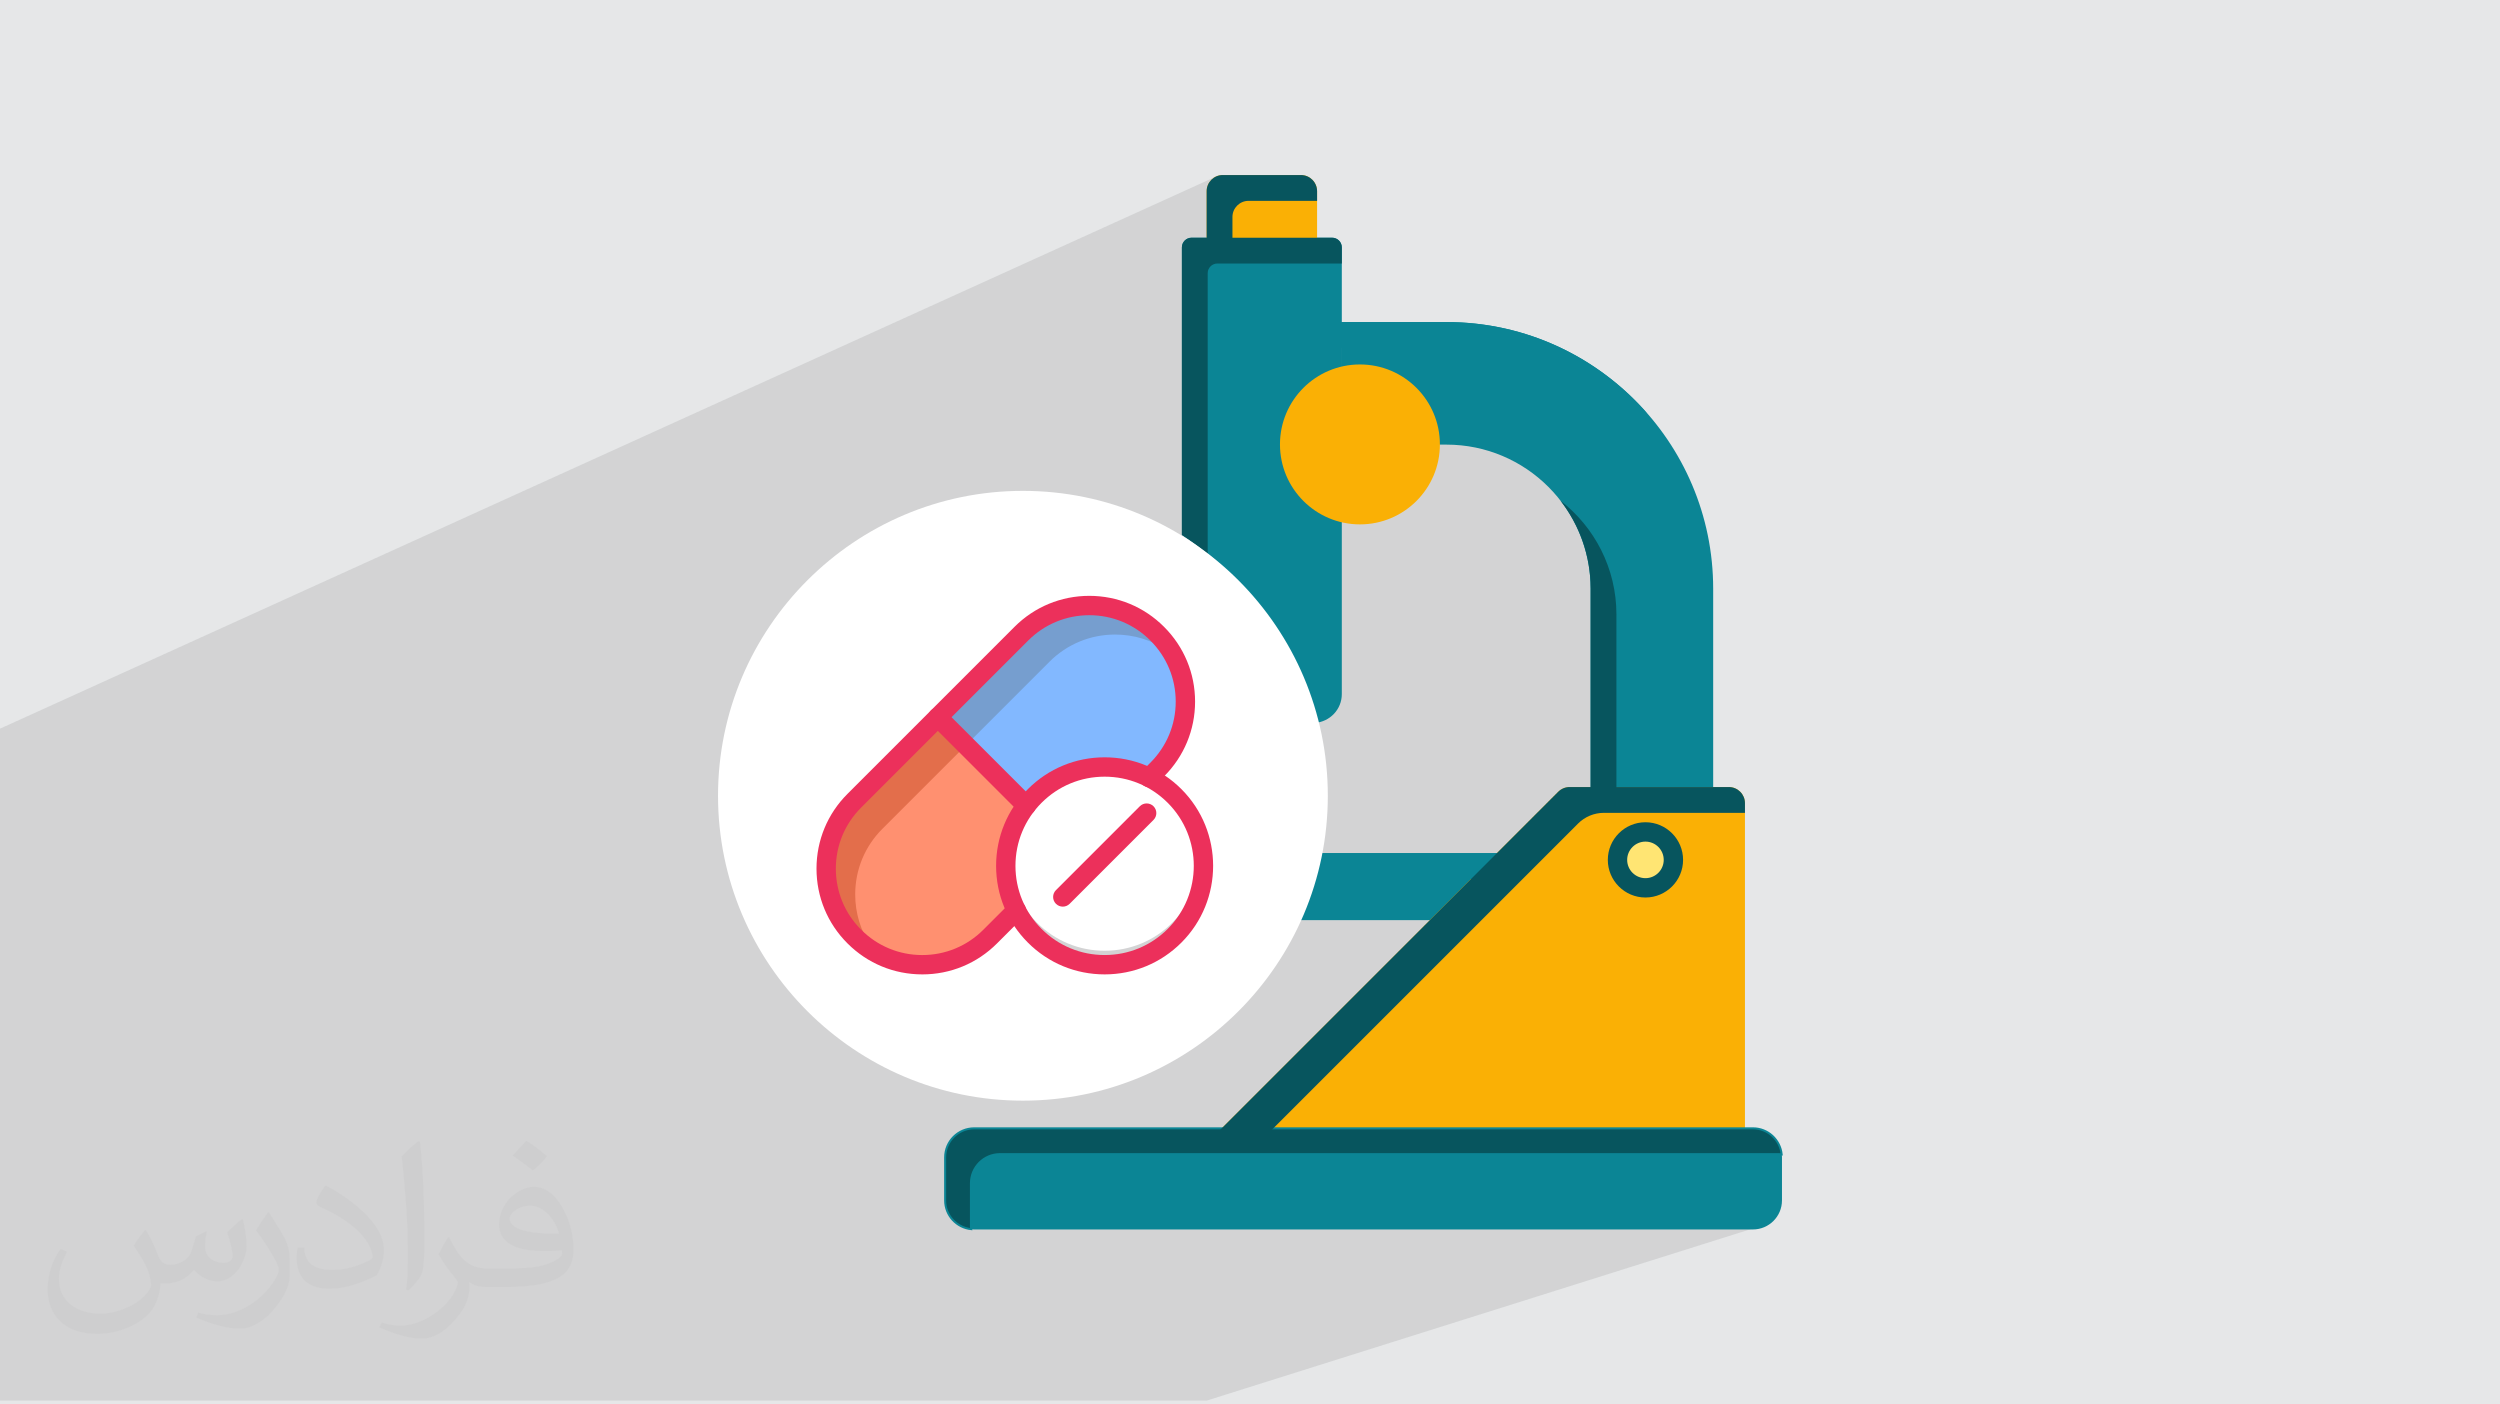 <?xml version="1.0" encoding="UTF-8"?>
<!DOCTYPE svg PUBLIC "-//W3C//DTD SVG 1.0//EN" "http://www.w3.org/TR/2001/REC-SVG-20010904/DTD/svg10.dtd">
<!-- Creator: CorelDRAW -->
<svg xmlns="http://www.w3.org/2000/svg" xml:space="preserve" width="94.192mm" height="52.917mm" version="1.0" style="shape-rendering:geometricPrecision; text-rendering:geometricPrecision; image-rendering:optimizeQuality; fill-rule:evenodd; clip-rule:evenodd"
viewBox="0 0 9404.92 5283.66"
 xmlns:xlink="http://www.w3.org/1999/xlink"
 xmlns:xodm="http://www.corel.com/coreldraw/odm/2003">
 <defs>
  <style type="text/css">
   <![CDATA[
    .str0 {stroke:#0B8595;stroke-width:7.61;stroke-miterlimit:22.926}
    .fil3 {fill:#0B8595;fill-rule:nonzero}
    .fil6 {fill:#07555E;fill-rule:nonzero}
    .fil10 {fill:#769ECF;fill-rule:nonzero}
    .fil7 {fill:#82B8FF;fill-rule:nonzero}
    .fil11 {fill:#E36E4B;fill-rule:nonzero}
    .fil12 {fill:#EC305B;fill-rule:nonzero}
    .fil5 {fill:#FAB005;fill-rule:nonzero}
    .fil8 {fill:#FF9070;fill-rule:nonzero}
    .fil4 {fill:#FFE573;fill-rule:nonzero}
    .fil9 {fill:white;fill-rule:nonzero}
    .fil2 {fill:#373435;fill-opacity:0.031}
    .fil1 {fill:#2B2A29;fill-opacity:0.102}
    .fil0 {fill:#E6E7E8}
   ]]>
  </style>
 </defs>
 <g id="Layer_x0020_1">
  <polygon class="fil0" points="-0,0 9404.92,0 9404.92,5283.66 -0,5283.66 "/>
  <path class="fil1" d="M6066.18 3894.24c30.54,15.27 598.96,704.96 598.96,704.96l-2124.79 669.55 -4540.35 0 0 -2527.57 4576.42 -2077.92 365.24 19 -45.4 728.9 439.1 -105.48 496.63 333.15 305.48 478.58 96.73 524.44 -168.02 1252.41z"/>
  <path class="fil2" d="M548.54 4627.69c17.95,27.21 29.6,53.36 40.96,82.43 8.45,16.91 12.93,48.09 52.57,48.09 11.61,0 28.28,-3.42 43.06,-11.61 16.63,-8.73 29.32,-21.94 35.94,-42l15.85 -53.36 38.57 -19.02 2.64 2.64c-5.27,20.09 -6.59,39.36 -6.59,54.43 0,44.63 38.57,61.56 69.22,61.56 17.95,0 34.09,-8.73 34.09,-25.11 0,-21.13 -8.98,-57.06 -20.62,-89.29 17.95,-17.95 35.94,-35.94 56.53,-50.47l3.17 1.6c8.98,38.04 14,75.56 14,100.66 0,24.57 -10.83,51.79 -19.81,69.49 -18.49,34.87 -51.25,62.62 -90.87,62.62 -30.1,0 -63.65,-15.07 -86.66,-43.06l-1.32 0c-21.66,26.96 -55.22,51.25 -108.86,51.25l-16.63 0c-2.64,35.41 -10.29,60.49 -21.94,82.95 -31.95,62.34 -126.81,106.47 -216.1,106.47 -124.17,0 -186.51,-71.59 -186.51,-166.96 0,-58.91 19.27,-113.6 48.88,-152.42l24.29 10.04c-18.49,35.41 -30.91,68.68 -30.91,101.45 0,89.29 72.66,131.83 156.4,131.83 77.68,0 173.83,-49.41 191.28,-106.72 -6.59,-62.62 -30.1,-91.93 -66.04,-148.99 10.83,-19.02 24.83,-38.04 42.28,-58.38l3.17 0 0 0 0 0 -0.02 -0.09zm1432.13 -336.04c26.15,16.39 51.79,35.66 76.87,57.85 -14,19.81 -31.45,37.79 -53.11,53.64 -25.11,-20.34 -50.19,-37.79 -75.84,-56.27 17.42,-19.55 34.62,-38.29 52.04,-55.22l0 0 0 0 0 0 0 0 0 0 0.03 0zm13.47 244.11c-42.28,0 -76.87,27.75 -76.87,48.34 0,44.13 84.53,57.85 185.72,57.31 -12.68,-51.79 -57.06,-105.68 -108.86,-105.68l0.01 0.03zm-94.86 236.19c54.96,0 103.04,-1.6 139.74,-10.83 40.96,-10.29 75.56,-30.91 75.56,-45.17 0,-3.7 0,-8.19 -1.32,-11.89 -22.98,2.11 -49.41,2.11 -72.38,2.11 -74.49,0 -131.55,-16.91 -154.02,-58.66 -5.55,-11.61 -9.51,-24.57 -9.51,-39.36 0,-40.43 17.42,-79.79 48.09,-107 25.61,-22.45 53.89,-36.44 82.67,-36.44 52.04,0 93.51,41.75 122.57,107.54 15.85,35.94 26.68,77.4 26.68,129.72 0,34.87 -9.51,64.19 -31.17,85.85 -40.43,39.11 -114.92,53.89 -229.04,53.89l-51.79 0 0 0 -13.47 0c-28.28,0 -48.62,-5.02 -64.72,-17.42l-2.64 0c0.79,6.59 1.32,12.93 1.32,19.02 0,25.61 -8.45,58.38 -25.61,84.53 -50.72,75.3 -105.68,108.04 -153.24,108.04 -48.09,0 -107,-18.49 -160.11,-42.54l9.51 -18.49c17.17,7.13 40.96,11.89 73.7,11.89 85.85,0 198.66,-82.43 212.66,-163 -3.17,-6.59 -8.98,-15.32 -17.17,-24.57 -25.11,-29.85 -40.96,-54.68 -55.75,-80.83 12.68,-25.11 24.29,-45.17 35.13,-63.4l4.49 -0.53c36.72,74.77 69.99,117.55 144.23,117.55l11.61 0 0 0 53.89 0 0 0 0 0 0 0 0 0 0 0 0.09 0.01zm-371.98 79c6.34,-34.34 6.87,-72.91 6.87,-108.86l0 -53.36c0,-99.6 -12.68,-244.36 -22.98,-338.68 17.95,-19.27 43.06,-42 62.87,-57.31l5.81 1.6c13.47,118.62 16.63,256 16.63,383.06 0,33.3 -1.32,65.79 -4.49,89.55 -1.85,30.1 -19.27,52.83 -56.53,87.7l-8.19 -3.7zm-382.8 -157.19c1.85,46.77 24.83,83.49 105.15,83.49 49.93,0 92.19,-12.93 138.96,-35.13 8.45,-3.7 12.93,-8.73 12.93,-12.93 0,-29.32 -22.45,-68.15 -60.23,-103.55 -36.72,-33.3 -85.34,-62.62 -130.76,-82.18 -15.6,-6.59 -20.62,-13.47 -20.62,-20.09 0,-13.47 17.95,-41.75 32.77,-62.09l5.02 -0.53c52.04,27.21 110.17,67.64 153.24,112.53 39.11,41.47 63.4,83.49 63.4,129.19 0,33.81 -10.29,65.51 -26.96,95.11 -57.06,28.79 -117.83,50.72 -178.06,50.72 -73.17,0 -123.1,-34.34 -123.1,-114.92 0,-8.73 0,-22.19 3.17,-39.64l25.11 0 0 0 0 0 0 0 0 0 0 0 -0.02 0zm-132.37 -132.9l45.45 73.45c16.63,27.21 32.23,56.81 32.23,103.55l0 59.7c0,48.34 -30.91,100.13 -80.83,151.38 -39.11,34.62 -73.7,49.41 -105.68,49.41 -47.55,0 -101.98,-14.79 -164.85,-41.75l7.13 -18.49c19.81,5.27 42.79,9.77 71.06,9.77 90.36,-0.53 182.8,-66.57 225.08,-147.15 5.02,-9.26 6.87,-17.95 6.87,-24.04 0,-9.26 -5.02,-19.55 -8.98,-28.79 -22.98,-43.31 -48.62,-82.95 -76.87,-119.68 14.79,-23.25 29.6,-45.7 45.7,-67.9l3.7 0.53 0 0 0 0 0 0 0 0 0 0 -0.02 0.01z"/>
  <g id="_2123947278128">
   <path class="fil3" d="M4929.4 3209.48c-22.95,88.23 -56.77,172.61 -100.31,251.91l566.6 0 276.69 -251.91 -742.99 0z"/>
   <path class="fil3" d="M3664.8 4244.72c-60.22,0 -109.2,48.99 -109.2,109.2l0 162.03c0,60.23 48.99,109.21 109.2,109.21l2929.71 0c60.22,0 109.21,-48.99 109.21,-109.21l0 -162.03c0,-60.22 -49,-109.2 -109.21,-109.2l-2929.71 0z"/>
   <path class="fil4" d="M6190.11 3141.8c-51.29,0 -93.02,41.73 -93.02,93.03 0,51.29 41.72,93.03 93.02,93.03 51.3,0 93.04,-41.74 93.04,-93.03 0,-51.3 -41.74,-93.03 -93.04,-93.03z"/>
   <path class="fil3" d="M5116.02 1380.67c160.58,0 291.22,130.64 291.22,291.23 0,0.26 -0.03,0.51 -0.03,0.77l34.51 0c298.95,0 542.16,243.1 542.16,541.92l0 762.37 461.05 0 0 -762.25c0,-553.12 -450,-1003.11 -1003.1,-1003.11l-396.66 0 0 178.15c22.73,-5.71 46.37,-9.08 70.85,-9.08z"/>
   <path class="fil5" d="M5904.97 2960.8c-16.21,0 -31.43,6.32 -42.9,17.77l-227.27 227.27 -0.16 0.16 -276.04 276.04 -0.11 0.12 -792.21 792.19 1998.17 0 0 -1252.88c0,-33.45 -27.22,-60.67 -60.67,-60.67l-598.82 0zm285.14 391.34c-64.67,0 -117.29,-52.63 -117.29,-117.3 0,-64.68 52.62,-117.29 117.29,-117.29 64.68,0 117.3,52.61 117.3,117.29 0,64.67 -52.62,117.3 -117.3,117.3z"/>
   <path class="fil3" d="M4946.39 2719.61c56.98,-4.46 101.46,-51.06 101.46,-108.34l0 -650.95c-113.95,-39.55 -196.1,-147.72 -196.1,-274.95 0,-127.24 82.16,-235.4 196.1,-274.95l0 -479.76c0,-20.07 -16.33,-36.4 -36.4,-36.4l-43.91 0c-0.21,0.01 -0.38,0.12 -0.59,0.12 -0.21,0 -0.38,-0.11 -0.59,-0.12l-438.56 0c-0.21,0.01 -0.38,0.12 -0.59,0.12 -0.21,0 -0.38,-0.11 -0.59,-0.12l-43.99 0c-20.07,0 -36.4,16.34 -36.4,36.4l0 1081.71c246.8,161.13 429.26,412.62 500.17,707.25l0 0z"/>
   <path class="fil5" d="M4954.81 719.16c0,-33.46 -27.22,-60.68 -60.68,-60.68l-294.11 0c-33.46,0 -60.68,27.22 -60.68,60.68l0 177.77 415.47 0 0 -177.78 0 0.01z"/>
   <path class="fil4" d="M6190.11 3141.8c-51.29,0 -93.02,41.73 -93.02,93.03 0,51.29 41.72,93.03 93.02,93.03 51.3,0 93.04,-41.74 93.04,-93.03 0,-51.3 -41.74,-93.03 -93.04,-93.03z"/>
   <path class="fil3" d="M5565.75 3306.55l106.63 -97.07 -742.99 0c-8.58,32.99 -19.16,65.23 -30.72,97.07l667.08 0z"/>
   <path class="fil6 str0" d="M3652.67 4613.05l0 -162.04c0,-60.22 48.99,-109.2 109.21,-109.2l2929.7 0c3.77,0 7.35,0.74 11.02,1.12 -5.62,-55 -51.65,-98.19 -108.1,-98.19l-2929.71 0c-60.22,0 -109.2,48.99 -109.2,109.2l0 162.03c0,56.45 43.19,102.48 98.19,108.11 -0.38,-3.68 -1.12,-7.25 -1.12,-11.02l0 0z"/>
   <path class="fil6" d="M6080.96 2976.95l0 -665.28c0,-174.06 -82.6,-329.09 -210.59,-428.31 71.06,91.67 113.51,206.56 113.51,331.23l0 762.37 97.08 0z"/>
   <path class="fil3" d="M5538.9 1308.67c251.9,0 482.22,93.54 658.58,247.45 -184.03,-210.88 -454.45,-344.52 -755.66,-344.52l-396.66 0 0 97.07 493.73 0z"/>
   <path class="fil6" d="M5455.57 3579.23l0.11 -0.12 276.04 -276.04 0.17 -0.16 204.78 -204.78c25.77,-25.78 60.74,-40.26 97.19,-40.26l530.6 0 0 -36.4c0,-33.45 -27.22,-60.67 -60.67,-60.67l-598.82 0c-16.21,0 -31.43,6.32 -42.9,17.77l-227.27 227.27 -0.16 0.16 -276.04 276.04 -0.11 0.12 -792.21 792.19 194.15 0 695.14 -695.12z"/>
   <path class="fil6" d="M4543.3 1027.72c0,-20.07 16.33,-36.39 36.4,-36.39l43.99 0c0.2,0.01 0.38,0.11 0.59,0.11 0.2,0 0.38,-0.1 0.58,-0.11l422.98 0 0 -60.68c0,-20.07 -16.33,-36.4 -36.39,-36.4l-43.92 0c-0.21,0.01 -0.38,0.12 -0.59,0.12 -0.21,0 -0.38,-0.11 -0.59,-0.12l-438.56 0c-0.2,0.01 -0.38,0.12 -0.59,0.12 -0.2,0 -0.38,-0.11 -0.58,-0.12l-44 0c-20.07,0 -36.39,16.34 -36.39,36.4l0 1081.71c33.63,21.96 65.95,45.74 97.07,70.93l0 -1055.57z"/>
   <path class="fil6" d="M4636.42 816.23c0,-33.46 27.22,-60.68 60.67,-60.68l257.72 0 0 -36.4c0,-33.45 -27.23,-60.67 -60.68,-60.67l-294.11 0c-33.46,0 -60.68,27.22 -60.68,60.68l0 177.77 97.07 0 0 -80.7 0.01 0z"/>
   <path class="fil6" d="M6190.11 3376.4c-78.05,0 -141.56,-63.5 -141.56,-141.57 0,-78.06 63.5,-141.57 141.56,-141.57 78.07,0 141.58,63.5 141.58,141.57 0,78.06 -63.5,141.57 -141.58,141.57zm0 -210.32c-37.9,0 -68.76,30.84 -68.76,68.76 0,37.91 30.85,68.77 68.76,68.77 37.92,0 68.77,-30.85 68.77,-68.77 0,-37.91 -30.84,-68.76 -68.77,-68.76z"/>
   <path class="fil7" d="M3859.79 3012.53c7.66,-9.23 15.71,-18.19 24.28,-26.77 72.54,-72.55 168.97,-112.49 271.56,-112.49 58.05,0 113.96,13.21 164.86,37.46l24.33 -24.33c66.1,-66.09 102.5,-153.81 102.5,-246.98 0,-93.16 -36.4,-180.88 -102.5,-246.98 -65.9,-66.01 -153.59,-102.38 -246.88,-102.38 -93.3,0 -181.04,36.36 -247.07,102.38l-305.58 305.59 314.48 314.49z"/>
   <path class="fil8" d="M3469.54 3617.09c93.36,0 181.06,-36.35 246.96,-102.36l92.56 -92.57c-24.26,-50.89 -37.47,-106.8 -37.47,-164.85 0,-82.15 25.99,-160.11 73.44,-225.25l-316.87 -316.87 -305.58 305.58c-66.03,65.91 -102.38,153.63 -102.38,246.98 0,93.35 36.35,181.06 102.38,246.96 65.92,66.03 153.62,102.38 246.98,102.38l0 0z"/>
   <path class="fil9" d="M3848.21 4140.62c632.46,0 1147.01,-514.56 1147.01,-1147.01 0,-632.47 -514.55,-1147.02 -1147.01,-1147.02 -632.47,0 -1147.02,514.55 -1147.02,1147.02 0,632.45 514.55,1147.01 1147.02,1147.01zm-642.8 -1137.02l628.31 -628.31c70.6,-70.6 164.44,-109.48 264.22,-109.48 99.79,0 193.56,38.88 264.05,109.49 70.67,70.67 109.6,164.48 109.6,264.13 0,99.64 -38.93,193.45 -109.61,264.12l-18.78 18.78c30.35,17.06 58.7,38.12 83.99,63.42 149.73,149.73 149.73,393.37 0,543.11 -72.53,72.55 -168.98,112.5 -271.57,112.5 -102.58,0 -199.02,-39.95 -271.56,-112.5 -25.29,-25.29 -46.35,-53.63 -63.41,-83.98l-87 87c-70.47,70.6 -164.27,109.47 -264.12,109.47 -99.85,0 -193.66,-38.87 -264.14,-109.49 -70.59,-70.47 -109.48,-164.27 -109.48,-264.11 0,-99.85 38.89,-193.66 109.5,-264.15l0 0z"/>
   <path class="fil9" d="M3901.23 2962.49c-67.96,67.95 -105.38,158.29 -105.38,254.39 0,96.1 37.42,186.45 105.38,254.39 67.95,67.96 158.29,105.38 254.39,105.38 96.1,0 186.45,-37.42 254.4,-105.38 140.28,-140.28 140.28,-368.51 0,-508.79 -67.96,-67.97 -158.3,-105.38 -254.4,-105.38 -96.1,0 -186.45,37.41 -254.39,105.38l0 0zm421.03 87.76c4.74,4.74 4.74,12.42 0,17.16l-315.49 315.49c-2.38,2.37 -5.48,3.55 -8.59,3.55 -3.11,0 -6.2,-1.19 -8.58,-3.55 -4.74,-4.74 -4.74,-12.42 0,-17.16l315.5 -315.49c4.73,-4.73 12.41,-4.73 17.15,0l0 0z"/>
   <path class="fil10" d="M4195.02 2387.16c69.95,0 136.75,20.44 193.59,58.5 -12.68,-18.91 -27.31,-36.73 -43.77,-53.21 -65.91,-66.01 -153.59,-102.38 -246.89,-102.38 -93.3,0 -181.04,36.36 -247.07,102.38l-305.58 305.59 97.07 97.07 305.58 -305.58c66.03,-66.02 153.77,-102.38 247.07,-102.38l0 0z"/>
   <path class="fil11" d="M3217.26 3364.83c0,-93.35 36.35,-181.07 102.38,-246.98l305.58 -305.58 219.8 219.8 -316.87 -316.87 -305.58 305.58c-66.03,65.91 -102.38,153.63 -102.38,246.98 0,93.35 36.35,181.06 102.38,246.96 16.47,16.5 34.3,31.13 53.23,43.82 -38.07,-56.84 -58.53,-123.69 -58.53,-193.71z"/>
   <path class="fil12" d="M3469.54 3665.63c-106.34,0 -206.24,-41.42 -281.31,-116.61 -75.16,-75.03 -116.57,-174.94 -116.57,-281.27 0,-106.33 41.42,-206.24 116.62,-281.31l628.28 -628.29c75.21,-75.2 175.13,-116.6 281.39,-116.6 106.28,0 206.16,41.42 281.22,116.62 75.25,75.23 116.7,175.13 116.7,281.26 0,106.15 -41.46,206.04 -116.72,281.28l-30.34 30.34c-14.22,14.22 -37.25,14.22 -51.47,0 -14.22,-14.21 -14.22,-37.27 0,-51.48l30.33 -30.33c61.52,-61.52 95.4,-143.12 95.4,-229.81 0,-86.68 -33.88,-168.29 -95.4,-229.81 -61.35,-61.45 -142.91,-95.27 -229.72,-95.27 -86.82,0 -168.46,33.83 -229.9,95.27l-628.33 628.33c-61.43,61.34 -95.27,142.94 -95.27,229.8 0,86.87 33.84,168.47 95.26,229.79 61.36,61.47 142.97,95.29 229.83,95.29 86.86,0 168.47,-33.82 229.78,-95.24l98.56 -98.56c14.22,-14.22 37.25,-14.22 51.47,0 14.22,14.21 14.22,37.27 0,51.48l-98.53 98.53c-75.05,75.18 -174.95,116.59 -281.28,116.59l0 0z"/>
   <path class="fil12" d="M3860.76 3067.05c-9.32,0 -18.63,-3.55 -25.74,-10.66l-332.49 -332.49c-14.22,-14.21 -14.34,-37.38 -0.12,-51.59 14.21,-14.23 37.15,-14.35 51.36,-0.12l332.73 332.73c14.22,14.21 14.22,37.26 0,51.47 -7.12,7.11 -16.43,10.66 -25.74,10.66l0 0z"/>
   <path class="fil12" d="M4155.63 3665.63c-109.06,0 -211.61,-42.49 -288.71,-119.6 -77.12,-77.11 -119.6,-179.65 -119.6,-288.71 0,-109.07 42.48,-211.61 119.6,-288.72 77.11,-77.11 179.65,-119.6 288.71,-119.6 109.07,0 211.61,42.49 288.73,119.6 159.2,159.2 159.2,418.24 0,577.44 -77.12,77.12 -179.66,119.6 -288.73,119.6l0 0zm0 -743.82c-89.62,0 -173.86,34.9 -237.24,98.27 -63.37,63.37 -98.27,147.62 -98.27,237.24 0,89.61 34.91,173.86 98.27,237.23 63.37,63.37 147.62,98.27 237.24,98.27 89.62,0 173.88,-34.9 237.25,-98.27 130.81,-130.81 130.81,-343.66 0,-474.47 -63.37,-63.37 -147.63,-98.27 -237.25,-98.27z"/>
   <path class="fil12" d="M3998.19 3410.74c-9.31,0 -18.62,-3.55 -25.73,-10.66 -14.22,-14.21 -14.22,-37.27 0,-51.48l315.49 -315.49c14.22,-14.22 37.25,-14.22 51.47,0 14.23,14.21 14.23,37.26 0,51.47l-315.49 315.5c-7.11,7.11 -16.43,10.66 -25.74,10.66z"/>
   <circle class="fil5" cx="5116.02" cy="1671.89" r="300.82"/>
  </g>
 </g>
</svg>
